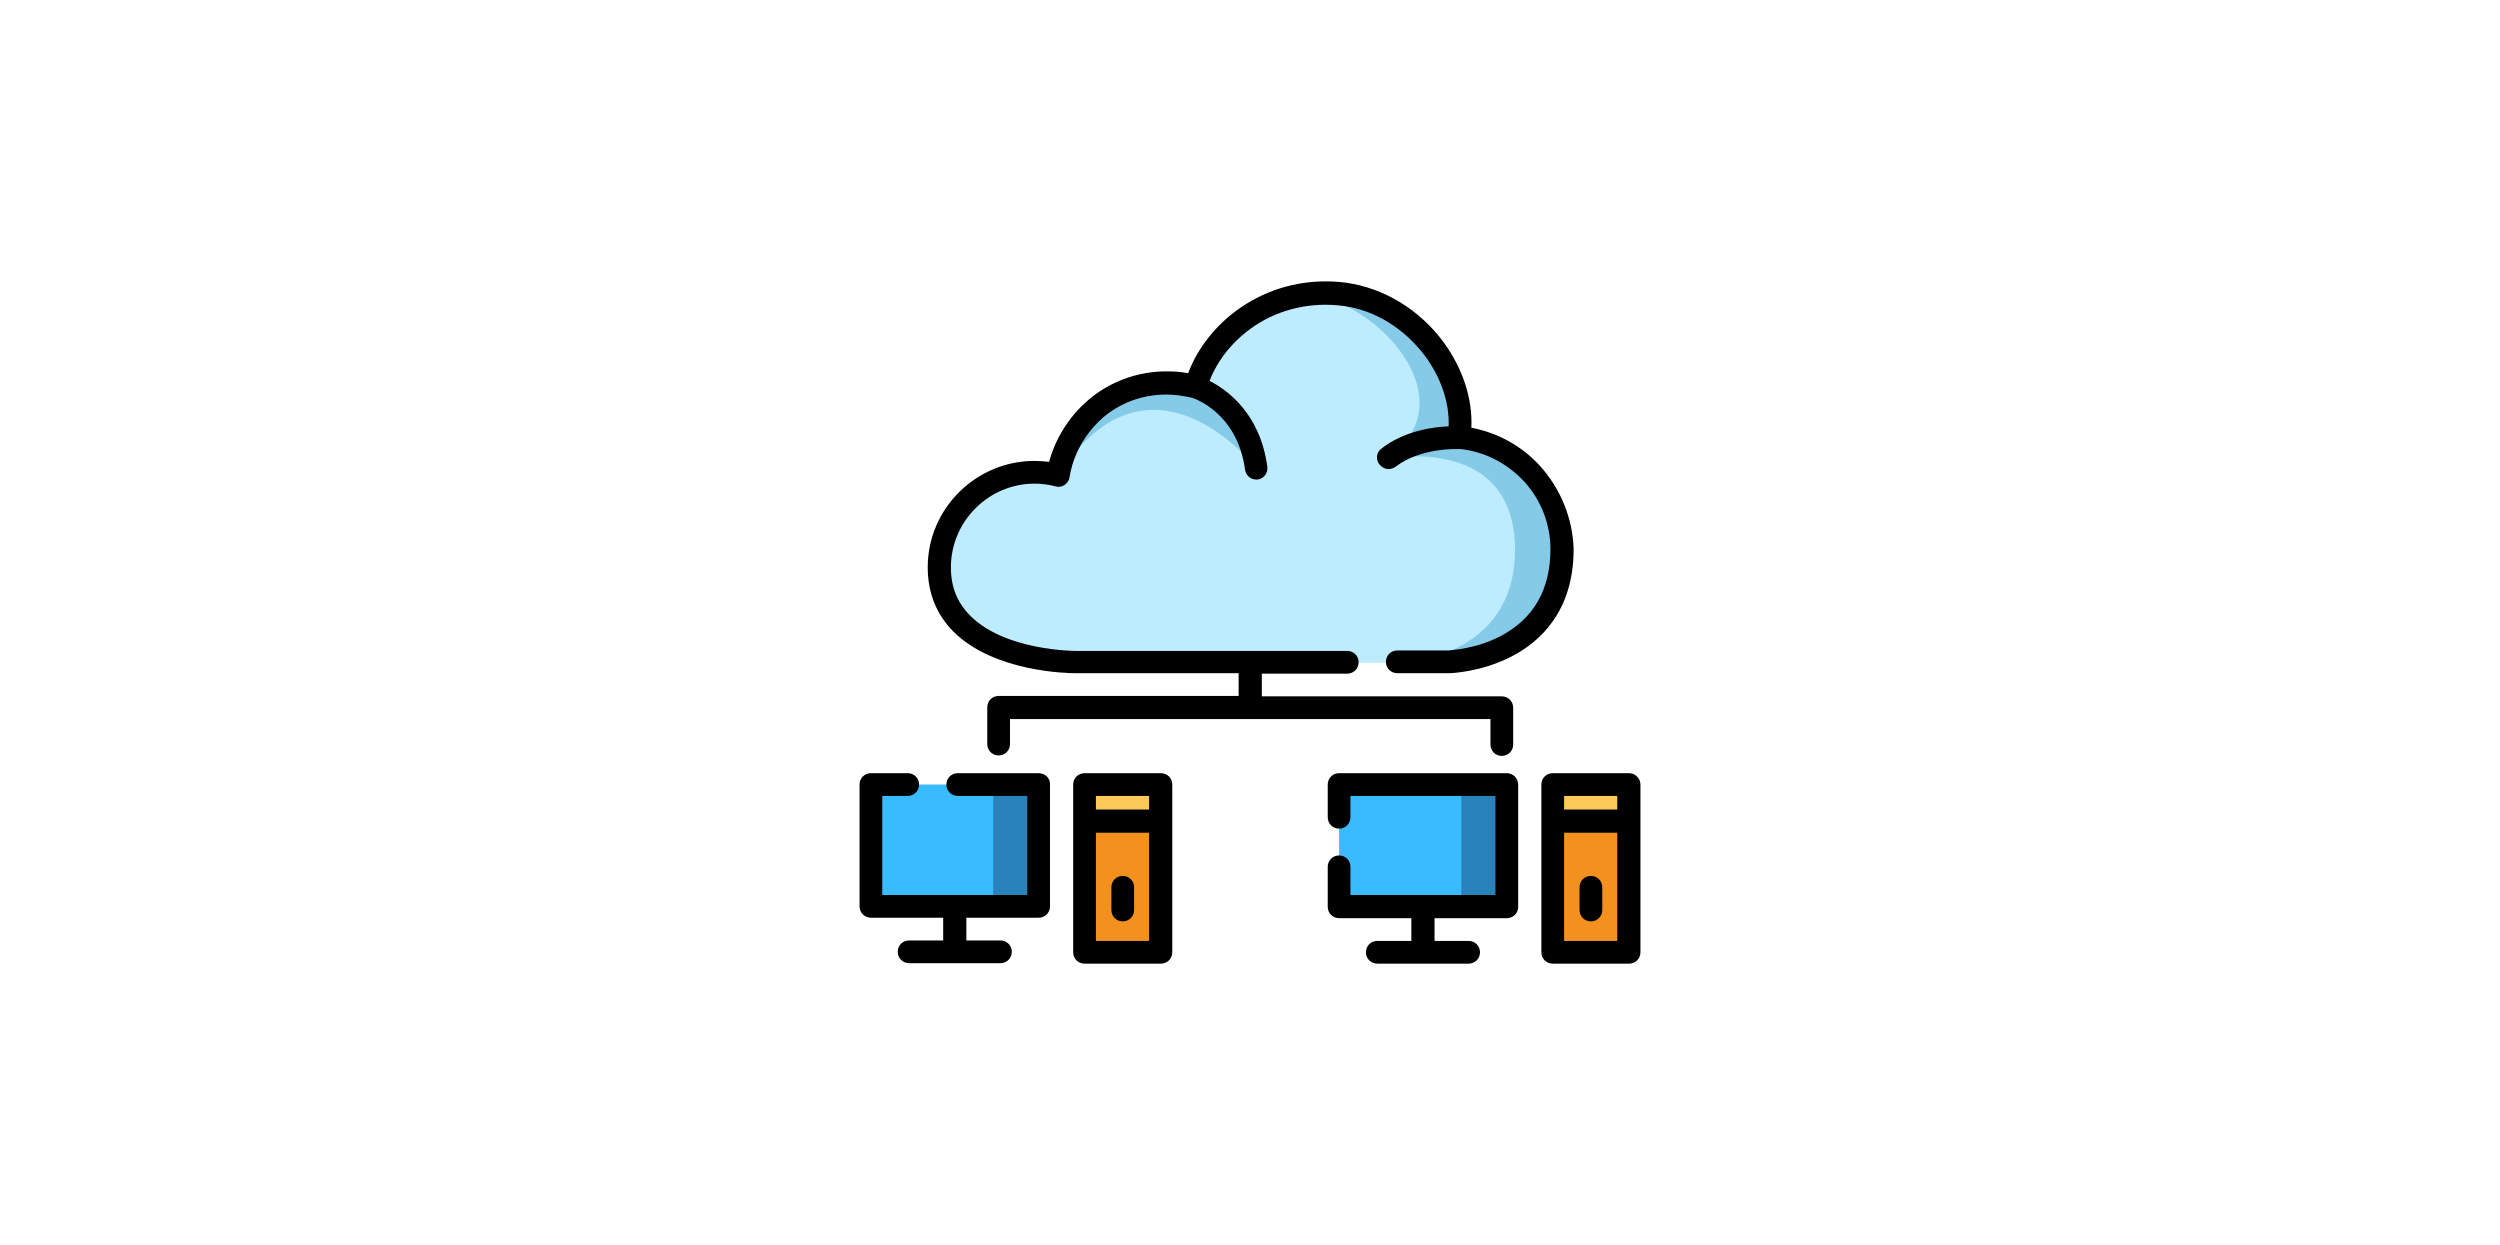 <?xml version="1.0" encoding="UTF-8"?> <!-- Generator: Adobe Illustrator 23.0.2, SVG Export Plug-In . SVG Version: 6.00 Build 0) --> <svg xmlns="http://www.w3.org/2000/svg" xmlns:xlink="http://www.w3.org/1999/xlink" id="Layer_1" x="0px" y="0px" viewBox="0 0 550 274" style="enable-background:new 0 0 550 274;" xml:space="preserve"> <style type="text/css"> .st0{fill:#38BCFF;} .st1{fill:#2982BA;} .st2{fill:#F4901E;} .st3{fill:#FCC857;} .st4{fill:#BDECFF;} .st5{fill:#85CAE6;} </style> <g> <rect x="191.6" y="172.6" class="st0" width="36.9" height="26.8"></rect> <rect x="218.5" y="172.6" class="st1" width="10.1" height="26.8"></rect> <rect x="238.6" y="172.6" class="st2" width="16.8" height="36.9"></rect> <rect x="238.6" y="172.6" class="st3" width="16.8" height="8.1"></rect> <rect x="294.6" y="172.6" class="st0" width="36.9" height="26.8"></rect> <rect x="321.5" y="172.6" class="st1" width="10.1" height="26.8"></rect> <rect x="341.6" y="172.6" class="st2" width="16.8" height="36.9"></rect> <path class="st4" d="M343.4,121c0,24.1-24.8,24.8-24.8,24.8h-82.1c0,0-29.9,0.2-29.9-20.8c0-11.5,9.4-20.9,21-20.9 c1.8,0,3.5,0.2,5.2,0.6c1.8-11.5,11.8-20.3,23.8-20.3c2.3,0,4.5,0.3,6.5,0.9c0.7-2.6,1.8-5,3.3-7.3c5.7-8.7,16.8-14.7,29.5-13.1 c15.8,2.1,27.3,18.2,25.1,31.5C333.5,97.5,343.4,108.1,343.4,121z"></path> <g> <path class="st5" d="M276.4,103c0,0-23.2-29.9-43.7,1.6c1.8-11.5,11.8-20.3,23.8-20.3c2.3,0,4.5,0.3,6.5,0.9 C277.2,92.4,276.4,103,276.4,103z"></path> <path class="st5" d="M320.9,96.3c2.2-13.3-9.3-29.4-25.1-31.5c-3-0.4-5.9-0.4-8.6,0c16,1.1,35.9,23.5,18.1,35.9 c20.5-2.2,28,7.3,28,20.2c0,24.1-24.8,24.8-24.8,24.8h10.1c0,0,24.8-0.7,24.8-24.8C343.4,108.1,333.5,97.5,320.9,96.3z"></path> </g> <rect x="341.6" y="172.6" class="st3" width="16.8" height="8.1"></rect> <path d="M228.5,170.1h-17.8c-1.4,0-2.5,1.1-2.5,2.5c0,1.4,1.1,2.5,2.5,2.5H226v21.8h-31.9v-21.8h5.6c1.4,0,2.5-1.1,2.5-2.5 c0-1.4-1.1-2.5-2.5-2.5h-8.1c-1.4,0-2.5,1.1-2.5,2.5v26.8c0,1.4,1.1,2.5,2.5,2.5h15.9v5H200c-1.4,0-2.5,1.1-2.5,2.5 c0,1.4,1.1,2.5,2.5,2.5h20.1c1.4,0,2.5-1.1,2.5-2.5c0-1.4-1.1-2.5-2.5-2.5h-7.5v-5h15.9c1.4,0,2.5-1.1,2.5-2.5v-26.8 C231.1,171.2,229.9,170.1,228.5,170.1z"></path> <path d="M255.4,170.1h-16.8c-1.4,0-2.5,1.1-2.5,2.5v8.1v28.8c0,1.4,1.1,2.5,2.5,2.5h16.8c1.4,0,2.5-1.1,2.5-2.5v-28.8v-8.1 C257.9,171.2,256.8,170.1,255.4,170.1z M241.1,175.1h11.7v3h-11.7V175.1z M241.1,207v-23.8h11.7V207H241.1z"></path> <path d="M331.5,170.1h-36.9c-1.4,0-2.5,1.1-2.5,2.5v7.2c0,1.4,1.1,2.5,2.5,2.5c1.4,0,2.5-1.1,2.5-2.5v-4.7H329v21.8h-31.9v-6.2 c0-1.4-1.1-2.5-2.5-2.5s-2.5,1.1-2.5,2.5v8.8c0,1.4,1.1,2.5,2.5,2.5h15.9v5H303c-1.4,0-2.5,1.1-2.5,2.5c0,1.4,1.1,2.5,2.5,2.5h20.1 c1.4,0,2.5-1.1,2.5-2.5c0-1.4-1.1-2.5-2.5-2.5h-7.5v-5h15.9c1.4,0,2.5-1.1,2.5-2.5v-26.8C334,171.2,332.9,170.1,331.5,170.1z"></path> <path d="M358.4,170.1h-16.8c-1.4,0-2.5,1.1-2.5,2.5v8.1v28.8c0,1.4,1.1,2.5,2.5,2.5h16.8c1.4,0,2.5-1.1,2.5-2.5v-28.8v-8.1 C360.9,171.2,359.7,170.1,358.4,170.1z M344.1,175.1h11.7v3h-11.7V175.1z M344.1,207v-23.8h11.7V207H344.1z"></path> <path d="M247,192.7c-1.4,0-2.5,1.1-2.5,2.5v5c0,1.4,1.1,2.5,2.5,2.5c1.4,0,2.5-1.1,2.5-2.5v-5C249.5,193.8,248.4,192.7,247,192.7z"></path> <path d="M350,192.7c-1.4,0-2.5,1.1-2.5,2.5v5c0,1.4,1.1,2.5,2.5,2.5c1.4,0,2.5-1.1,2.5-2.5v-5C352.5,193.8,351.4,192.7,350,192.7z"></path> <path d="M338.8,102.5c-4-4.4-9.3-7.3-15.1-8.4c0.3-6.2-1.8-12.9-6.1-18.8c-5.3-7.2-13.1-11.9-21.4-13.1 c-16.9-2.2-30.4,8.1-34.8,19.9c-1.6-0.3-3.2-0.4-4.8-0.4c-6.4,0-12.6,2.3-17.4,6.5c-4.1,3.6-7,8.3-8.4,13.4 c-1.1-0.1-2.1-0.2-3.2-0.2c-12.9,0-23.5,10.5-23.5,23.4c0,5.6,1.9,10.4,5.7,14.2c9,8.9,25.3,9.1,26.6,9.1c0,0,0,0,0.1,0h36v5h-52.8 c-1.4,0-2.5,1.1-2.5,2.5v8.1c0,1.4,1.1,2.5,2.5,2.5s2.5-1.1,2.5-2.5v-5.5h105.7v5.6c0,1.4,1.1,2.5,2.5,2.5c1.4,0,2.5-1.1,2.5-2.5 v-8.1c0-1.4-1.1-2.5-2.5-2.5h-52.8v-5h18.8c1.4,0,2.5-1.1,2.5-2.5c0-1.4-1.1-2.5-2.5-2.5h-59.8c-0.1,0-15.4,0-23.1-7.7 c-2.9-2.9-4.3-6.3-4.3-10.7c0-10.1,8.3-18.4,18.4-18.4c1.5,0,3.1,0.2,4.6,0.6c0.7,0.2,1.4,0.1,2-0.3c0.6-0.4,1-1,1.1-1.7 c0.8-5,3.4-9.6,7.2-13c3.9-3.4,8.9-5.2,14.1-5.2c1.9,0,3.8,0.3,5.6,0.7h0c0.4,0.1,10,3.2,11.7,15.8c0.2,1.3,1.2,2.2,2.5,2.2 c0.1,0,0.2,0,0.3,0c1.4-0.2,2.3-1.5,2.1-2.9c-1.6-11.7-8.9-16.9-12.7-18.8c1.8-4.7,5.3-9,9.9-12.1c5.7-3.8,12.6-5.3,19.5-4.4 c6.9,0.9,13.4,4.9,18,11c3.6,4.9,5.4,10.4,5.2,15.5c-3.4,0.1-9.8,1-14.8,4.9c-1.1,0.8-1.3,2.4-0.4,3.5c0.5,0.6,1.2,1,2,1 c0.5,0,1.1-0.2,1.5-0.5c5.6-4.3,13.7-3.9,13.8-3.9c0.2,0,0.4,0,0.6,0c5.3,0.6,10.1,3.1,13.8,7c3.8,4.1,5.9,9.5,5.9,15 c0,8.9-3.7,15.3-10.9,19.1c-5.4,2.9-11,3.1-11.5,3.2h-11.3c-1.4,0-2.5,1.1-2.5,2.5s1.1,2.5,2.5,2.5h11.4c0,0,0,0,0.1,0 c0.3,0,6.8-0.2,13.5-3.6c6.3-3.2,13.8-9.9,13.8-23.7C346,114.1,343.4,107.6,338.8,102.5z"></path> </g> </svg> 